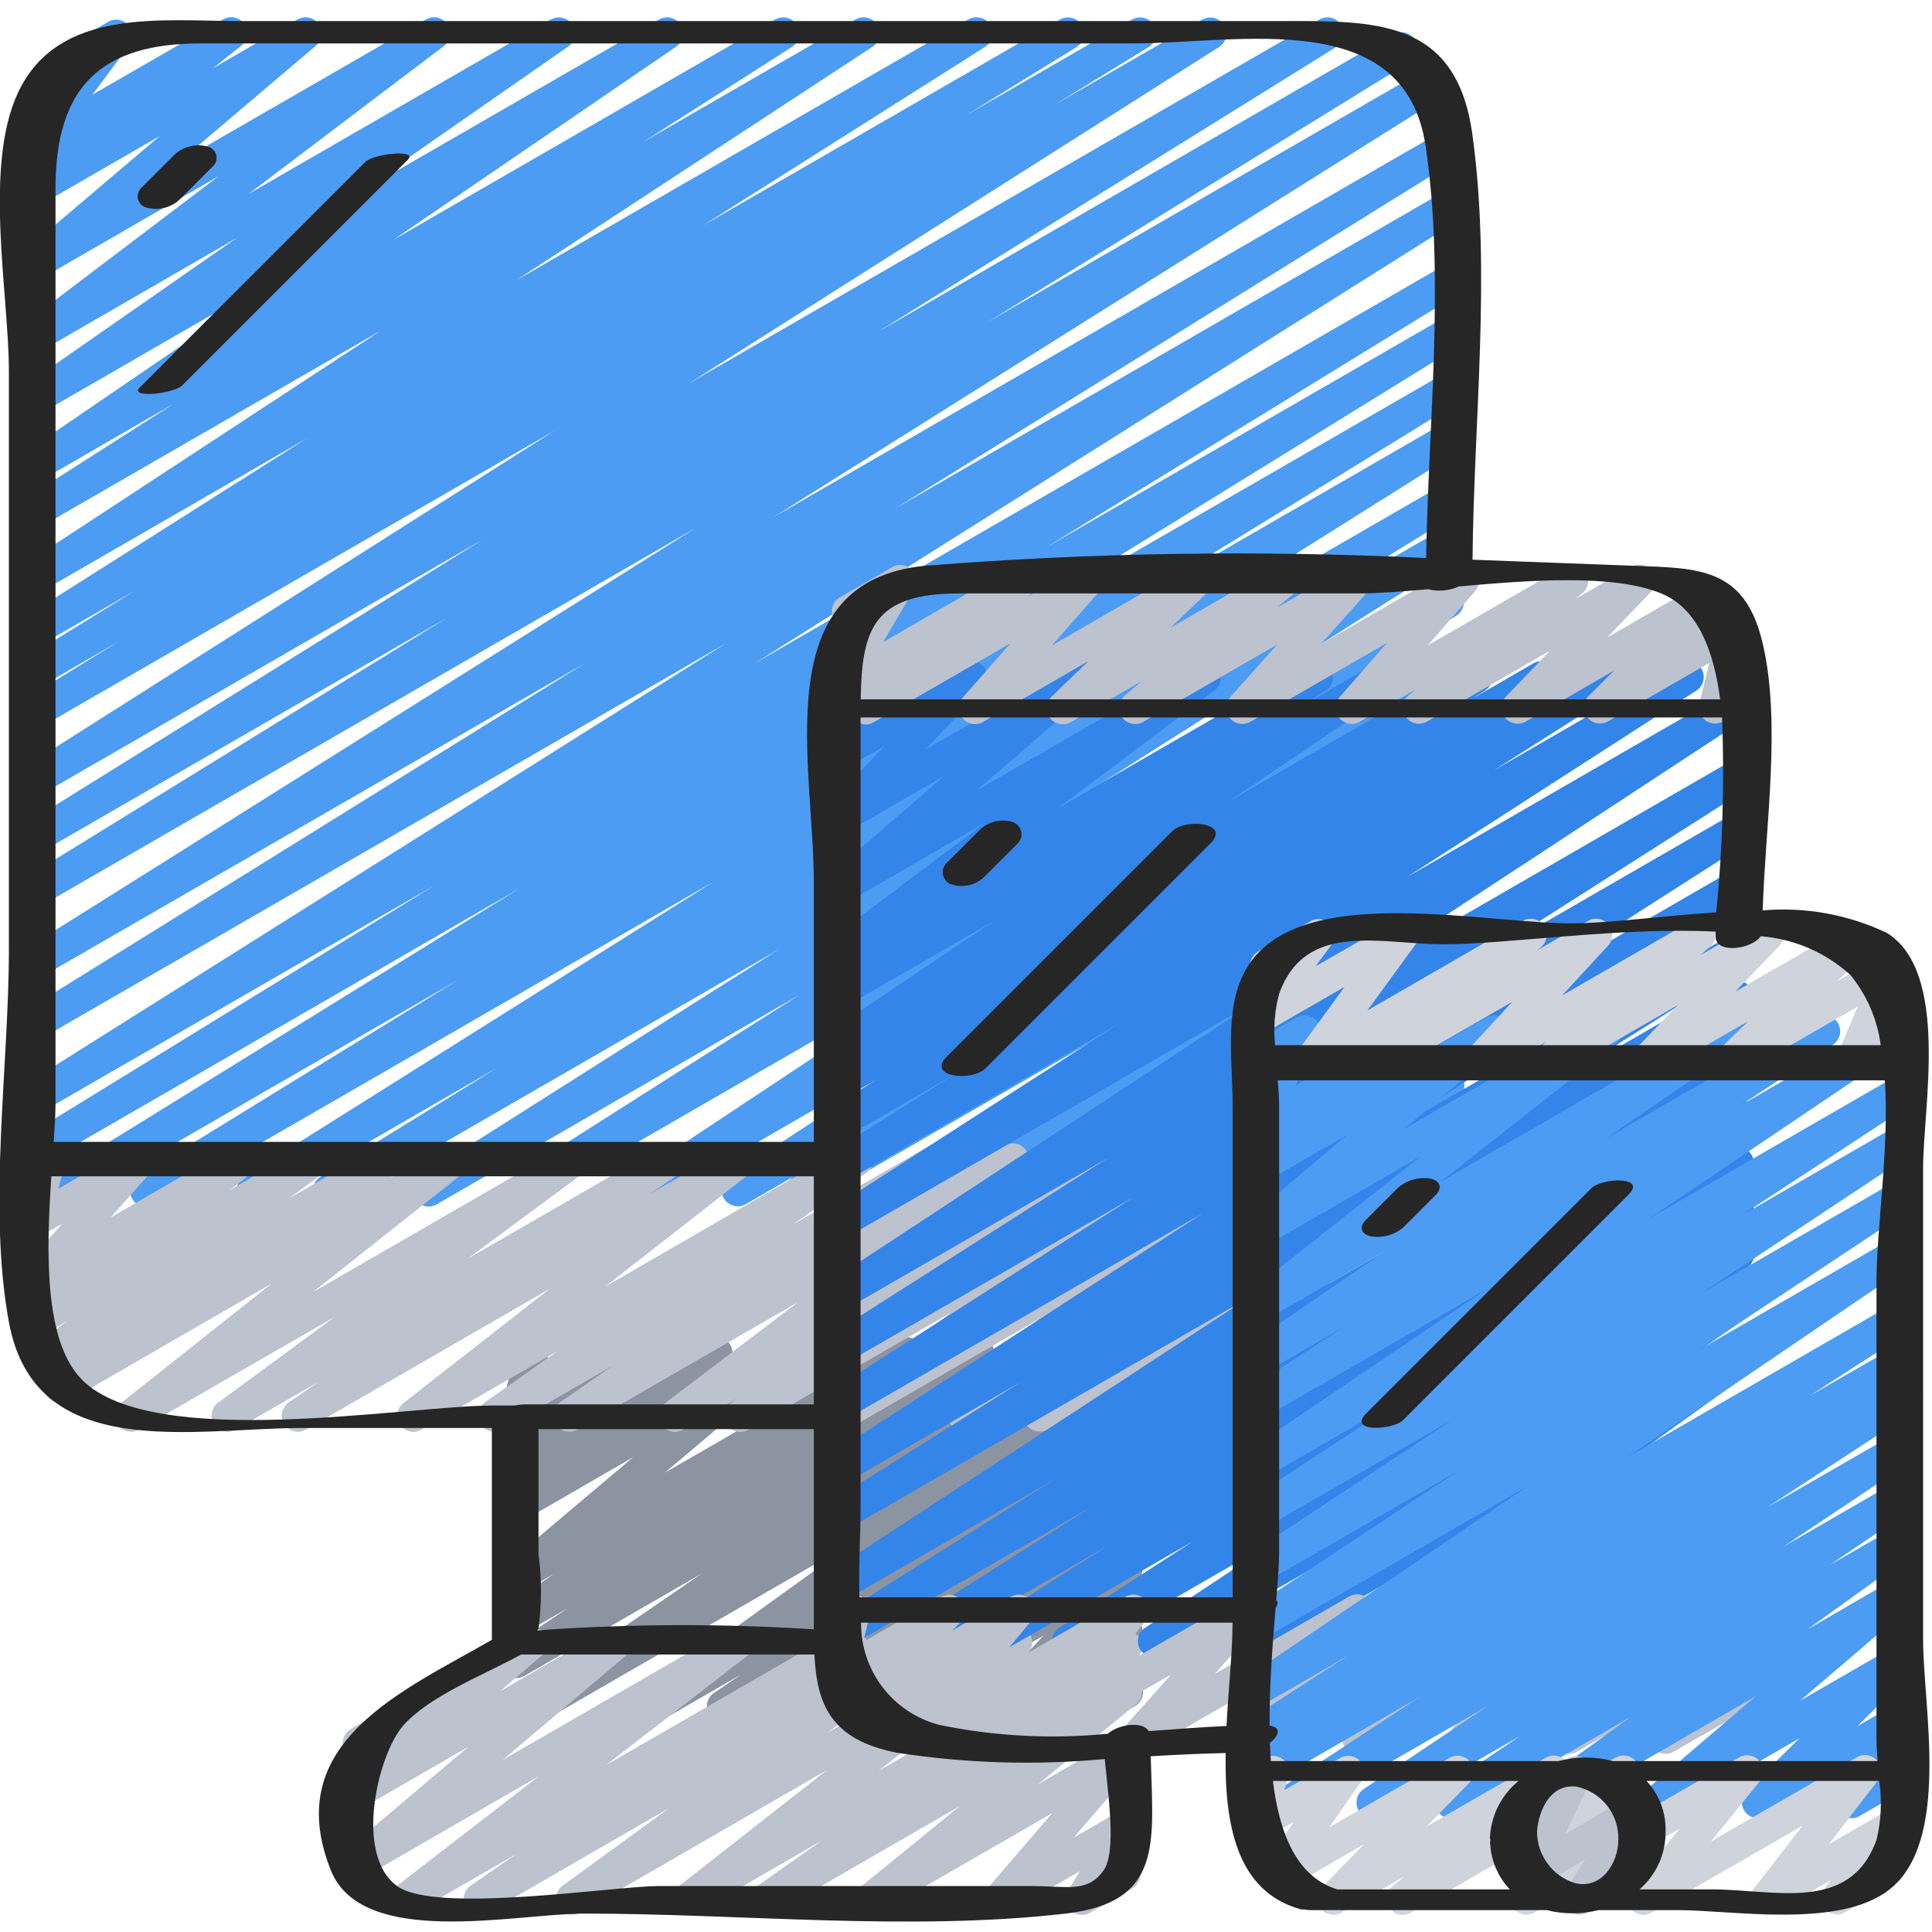 <svg height="512" viewBox="0 0 60 60" width="512" xmlns="http://www.w3.org/2000/svg"><g id="036---Platform-Selection" fill="none" transform="translate(-1)"><path id="Path" d="m17.653 53.5c-.219-0-.412-.143-.477-.352-.065-.209.014-.436.194-.56l5.417-3.716-5.507 3.178c-.233.131-.528.055-.669-.172-.141-.227-.079-.525.141-.676l1.869-1.252-1.341.774c-.232.133-.528.059-.671-.167s-.082-.525.138-.678l1.452-1-.919.53c-.224.126-.506.061-.654-.149s-.112-.497.082-.665l3.955-3.34-3.383 1.957c-.228.129-.517.06-.662-.158-.145-.218-.098-.511.109-.672l.357-.274c-.168.017-.334-.051-.441-.181-.155-.191-.149-.466.015-.649l1.123-1.256-.5.29c-.175.101-.394.086-.555-.037-.16-.123-.23-.331-.177-.527l.264-.979c-.167-.081-.275-.247-.282-.432-.007-.185.089-.359.25-.451l.5-.289c.175-.101.394-.087.555.036.161.123.231.331.178.527l-.184.68 2.16-1.247c.212-.12.48-.07.634.12.154.189.149.462-.012.645l-1.123 1.256 3.511-2.026c.228-.132.52-.064.666.155.146.219.097.514-.112.675l-.1.075 1.574-.909c.224-.128.508-.064.656.147.148.211.112.5-.083.667l-3.956 3.34 7.207-4.16c.232-.133.528-.059.671.167s.082.525-.138.678l-1.453 1 3.2-1.845c.233-.131.528-.055.669.172.141.227.079.525-.141.676l-1.863 1.248 3.638-2.1c.232-.133.528-.059.671.167s.082.525-.138.678l-5.418 3.717 7.176-4.143c.23-.129.521-.057.664.165.143.222.09.516-.122.673l-6.626 4.769 6.085-3.513c.233-.133.529-.058.671.169.142.227.08.526-.141.678l-.863.584.336-.2c.231-.136.528-.065.673.16.145.225.087.525-.132.68l-1.559 1.108 1.022-.589c.227-.132.517-.066.664.151.148.217.103.511-.102.673l-2.122 1.688 1.564-.9c.214-.121.484-.069.637.122.154.192.145.467-.02.649l-1.695 1.84 1.084-.625c.179-.103.403-.086.564.043s.226.344.163.541l-.381 1.2c.206.038.365.201.401.407.035.206-.061.412-.242.517l-.722.417c-.179.103-.402.085-.563-.044-.161-.129-.225-.344-.163-.54l.327-1.033-2.81 1.622c-.214.121-.484.069-.637-.122-.154-.192-.145-.467.02-.649l1.699-1.834-4.531 2.615c-.227.129-.514.063-.661-.153-.147-.216-.103-.508.1-.671l2.119-1.691-4.365 2.52c-.231.132-.525.06-.668-.164-.144-.224-.087-.521.128-.676l1.551-1.1-3.373 1.943c-.233.133-.529.058-.671-.169-.142-.227-.08-.526.141-.678l.864-.584-2.484 1.434c-.23.129-.521.057-.664-.165-.143-.222-.09-.516.122-.673l6.624-4.774-9.732 5.618c-.075.044-.16.067-.247.068z" fill="#8c94a2"/><path id="Path" d="m15.9 59.471c-.219-0-.412-.143-.477-.351-.065-.209.013-.435.193-.56l1.413-.978-3.151 1.818c-.228.13-.517.062-.663-.156-.146-.218-.099-.511.107-.672l4.412-3.411-5.454 3.152c-.224.13-.511.067-.66-.145-.149-.212-.111-.503.087-.67l3.843-3.253-3.271 1.888c-.224.13-.51.067-.659-.145s-.112-.502.085-.669l1.315-1.119-.628.363c-.239.136-.543.053-.68-.185-.137-.238-.057-.542.18-.681l5.368-3.1c.224-.127.507-.064.656.146s.113.499-.082.667l-1.316 1.121 3.359-1.938c.224-.128.508-.064.656.147.148.211.112.5-.083.667l-3.843 3.253 7.056-4.073c.228-.13.517-.062.663.156.146.218.099.511-.107.672l-4.412 3.411 7.353-4.245c.232-.131.526-.057.668.168.142.225.083.522-.134.676l-1.414.975 3.163-1.825c.23-.131.522-.06.666.162.144.222.091.518-.122.675l-3.308 2.41 5.632-3.251c.227-.128.514-.061.66.155.146.216.101.508-.102.671l-4.592 3.603 7.443-4.3c.231-.131.525-.058.668.166.143.224.085.521-.131.676l-1.985 1.4 1.449-.836c.225-.127.51-.061.657.152.147.213.107.502-.092.668l-3.059 2.491 2.494-1.439c.211-.12.478-.072.633.115.155.187.153.458-.004.643l-2.008 2.335 1.379-.8c.198-.113.447-.079.606.084.159.163.188.413.071.608l-.453.75c.22.014.405.171.455.385.05.215-.046.437-.237.547l-1.312.757c-.197.114-.447.08-.606-.083s-.189-.413-.072-.608l.364-.6-2.237 1.289c-.211.12-.478.072-.633-.115-.155-.187-.153-.458.004-.643l2.007-2.334-5.363 3.092c-.225.127-.51.061-.657-.152-.147-.213-.107-.502.092-.668l3.062-2.493-5.741 3.313c-.231.127-.52.053-.662-.169-.142-.222-.087-.516.125-.672l1.982-1.394-3.872 2.235c-.227.131-.517.064-.664-.153-.147-.217-.101-.511.105-.673l4.592-3.6-7.662 4.426c-.23.131-.522.06-.666-.162-.144-.222-.091-.518.122-.675l3.307-2.41-5.624 3.247c-.077.046-.165.07-.254.071z" fill="#bcc2ce"/><path id="Path" d="m5.538 37.479c-.224 0-.42-.149-.481-.364-.061-.215.029-.445.219-.562l9.915-6.1-11.969 6.91c-.236.133-.535.054-.675-.179-.139-.233-.067-.534.162-.679l14.4-8.9-14.829 8.566c-.235.124-.527.042-.663-.186-.136-.229-.069-.524.152-.672l12.722-7.813-12.211 7.046c-.236.132-.533.053-.673-.178-.139-.231-.07-.531.157-.678l21.783-13.711-21.267 12.278c-.235.126-.528.045-.665-.184-.137-.229-.07-.525.152-.673l17.411-10.81-16.898 9.755c-.236.136-.538.058-.678-.176-.14-.234-.068-.537.163-.681l20.835-13.088-20.32 11.731c-.237.141-.544.064-.685-.173s-.064-.544.173-.685l13.113-8.085-12.601 7.274c-.238.142-.545.064-.687-.174s-.064-.545.174-.687l14.206-8.833-13.693 7.909c-.235.129-.53.05-.669-.179-.139-.229-.072-.528.152-.676l16.463-10.45-15.947 9.206c-.235.124-.527.042-.663-.186-.136-.229-.069-.524.152-.672l2.922-1.8-2.411 1.396c-.236.128-.53.047-.668-.183-.137-.23-.069-.528.156-.675l3.422-2.113-2.91 1.679c-.235.129-.53.05-.669-.179-.139-.229-.072-.528.152-.676l8.759-5.549-8.242 4.758c-.234.133-.532.057-.673-.173-.141-.229-.075-.529.149-.678l11.073-7.26-10.549 6.089c-.236.143-.544.068-.687-.168s-.068-.544.168-.687l4.62-2.953-4.1 2.367c-.233.135-.531.062-.674-.166-.143-.228-.08-.528.142-.68l8.792-6.004-8.261 4.769c-.232.129-.524.055-.666-.169-.142-.224-.085-.52.131-.674l6.622-4.609-6.087 3.519c-.229.131-.52.062-.665-.158-.146-.22-.095-.515.114-.674l6.064-4.598-5.513 3.182c-.223.125-.505.061-.653-.148-.148-.209-.113-.496.08-.665l4.255-3.614-3.682 2.125c-.227.133-.518.067-.666-.151-.148-.217-.102-.512.105-.674l.871-.692-.31.179c-.205.119-.466.077-.624-.1-.158-.177-.169-.441-.027-.632l1.172-1.569c-.215.05-.438-.046-.551-.236-.138-.239-.056-.545.183-.683l1.929-1.116c.205-.119.466-.077.624.1.158.177.17.441.028.631l-1.139 1.53 4.053-2.337c.226-.131.515-.066.663.149.148.216.104.509-.1.673l-.873.693 2.628-1.515c.223-.125.505-.061.653.148.148.209.113.496-.08.665l-4.253 3.61 7.667-4.423c.228-.13.518-.061.664.158.145.219.097.513-.112.673l-6.062 4.59 9.394-5.421c.231-.125.519-.05.66.171.141.222.086.515-.125.671l-6.622 4.608 9.445-5.45c.232-.129.525-.054.666.171s.083.521-.134.674l-8.8 6.01 11.877-6.855c.234-.129.529-.051.668.178.139.228.074.526-.148.675l-4.613 2.947 6.585-3.8c.234-.131.529-.054.669.174.141.228.077.526-.144.676l-11.076 7.26 14.053-8.11c.235-.135.535-.057.676.175.141.232.071.534-.158.68l-8.758 5.545 11.092-6.4c.236-.128.53-.047.668.183.137.23.069.528-.156.675l-3.428 2.114 5.154-2.972c.236-.128.53-.047.668.183.137.23.069.528-.156.675l-2.911 1.785 4.584-2.643c.234-.124.524-.043.661.183.137.227.074.521-.144.671l-16.462 10.446 19.58-11.3c.236-.13.532-.05.67.181.138.231.069.529-.156.676l-14.215 8.836 15.976-9.224c.237-.141.544-.064.685.174s.064.544-.173.685l-13.096 8.072 13.622-7.863c.235-.127.529-.047.667.182.138.229.071.526-.152.674l-20.825 13.086 20.73-11.969c.236-.133.535-.054.675.179.139.233.067.534-.162.679l-17.4 10.806 16.888-9.753c.236-.132.533-.053.673.178.139.231.07.531-.157.678l-21.789 13.716 21.274-12.282c.235-.124.527-.042.663.186s.069.524-.152.672l-12.722 7.816 12.211-7.049c.236-.128.53-.047.668.183.137.23.069.528-.156.675l-14.42 8.906 13.909-8.029c.235-.124.527-.042.663.186.136.229.069.524-.152.672l-9.91 6.1 9.4-5.426c.235-.127.529-.047.667.182.138.229.071.526-.152.674l-14.6 9.176 14.085-8.135c.236-.128.53-.047.668.183.137.23.069.528-.156.675l-5.493 3.388 4.981-2.875c.234-.124.524-.043.661.183.137.227.074.521-.144.671l-11.162 7.075 10.645-6.145c.234-.127.527-.048.666.18.138.228.073.524-.148.674l-8.907 5.66 8.39-4.843c.233-.129.526-.052.667.174.14.226.078.523-.141.675l-11.651 7.725 11.121-6.419c.234-.133.532-.057.673.173.141.229.075.529-.149.678l-7.215 4.73 6.7-3.865c.234-.124.524-.043.661.183.137.227.074.521-.144.671l-.389.247c.234-.06.477.055.578.274s.032.479-.164.618l-8.012 5.762 7.467-4.311c.234-.133.53-.057.672.171s.078.528-.145.678l-.936.623.409-.235c.232-.129.524-.055.666.169.142.224.085.52-.131.674l-1.662 1.149 1.124-.649c.227-.127.515-.059.66.158.145.217.1.508-.105.67l-2.805 2.171 2.254-1.3c.222-.126.503-.065.653.142.149.207.119.493-.071.664l-1.976 1.755 1.395-.8c.205-.118.465-.076.622.1.158.177.17.439.03.63l-.981 1.332.333-.192c.239-.136.543-.053.68.185.137.238.057.542-.18.681l-2.4 1.386c-.205.117-.464.075-.621-.101-.157-.176-.17-.438-.031-.628l.984-1.337-3.586 2.063c-.219.111-.487.046-.631-.153s-.122-.473.052-.647l1.976-1.755-4.443 2.555c-.227.127-.515.059-.66-.158-.145-.217-.1-.508.105-.67l2.807-2.17-5.194 3c-.232.129-.524.055-.666-.169-.142-.224-.085-.52.131-.674l1.661-1.151-3.455 1.994c-.233.131-.528.055-.669-.172-.141-.227-.079-.525.141-.676l.933-.621-2.548 1.47c-.231.134-.526.063-.671-.161s-.088-.522.129-.678l8.01-5.763-11.437 6.6c-.233.127-.525.049-.665-.177-.139-.226-.078-.522.141-.673l-1.476.851c-.233.127-.525.049-.665-.177-.139-.226-.078-.522.141-.673l7.225-4.733-9.671 5.588c-.234.133-.53.057-.672-.171s-.078-.528.145-.678l11.647-7.724-14.856 8.574c-.234.127-.527.048-.666-.18-.138-.228-.073-.524.148-.674l8.9-5.658-11.278 6.513c-.234.127-.527.048-.666-.18-.138-.228-.073-.524.148-.674l11.157-7.071-13.727 7.926c-.236.133-.535.054-.675-.179-.139-.233-.067-.534.162-.679l5.507-3.4-7.37 4.258c-.235.125-.526.045-.664-.183s-.073-.523.148-.672l14.6-9.177-17.38 10.033c-.076.044-.162.068-.25.068z" fill="#4c9cf4"/><path id="Path" d="m23.989 44.471c-.22-0-.413-.144-.478-.354-.064-.21.016-.437.198-.56l.19-.129-1.69.975c-.228.13-.518.061-.664-.158-.145-.219-.097-.513.112-.673l4.143-3.143-6.883 3.971c-.231.125-.519.05-.66-.171-.141-.222-.086-.515.125-.671l1.647-1.146-3.444 1.988c-.23.126-.519.052-.66-.169-.142-.221-.088-.514.122-.671l2.268-1.6-4.228 2.44c-.227.132-.518.065-.665-.153-.147-.218-.1-.512.107-.674l4.544-3.549-7.579 4.376c-.232.128-.523.053-.664-.171s-.084-.519.131-.673l.963-.661-2.608 1.505c-.229.129-.519.057-.663-.163-.144-.22-.093-.514.117-.672l3.622-2.665-6.08 3.5c-.226.127-.512.059-.658-.155-.146-.215-.103-.505.098-.669l4.69-3.717-6.311 3.647c-.232.135-.53.063-.674-.164-.144-.227-.083-.527.139-.68l.249-.173-.289.167c-.23.133-.524.063-.669-.16-.145-.222-.091-.519.123-.676l1.085-.8-.8.464c-.228.133-.519.066-.667-.153-.147-.219-.099-.514.11-.675l.7-.539-.15.086c-.212.121-.481.072-.636-.118-.155-.189-.15-.463.012-.646l1.272-1.439-.656.378c-.175.1-.392.086-.552-.036s-.231-.328-.181-.523l.272-1.045c-.093-.042-.17-.112-.221-.2-.138-.239-.056-.544.182-.682l.5-.289c.174-.101.392-.087.552.035.16.122.232.328.182.523l-.2.756 2.286-1.317c.212-.12.48-.07.634.118s.15.461-.01.645l-1.284 1.443 3.834-2.213c.228-.133.519-.066.667.153.147.219.099.514-.11.675l-.7.54 2.373-1.369c.23-.133.524-.063.669.16s.091.519-.123.676l-1.079.791 2.829-1.629c.232-.135.53-.063.674.164.144.227.083.527-.139.68l-.256.176 1.771-1.021c.226-.127.512-.059.658.155.146.215.103.505-.098.669l-4.693 3.716 7.869-4.543c.23-.131.522-.061.667.16.145.221.092.517-.12.675l-3.623 2.679 6.084-3.512c.232-.133.528-.059.671.167s.082.525-.138.678l-.957.656 2.6-1.5c.227-.132.518-.065.665.153.147.218.1.512-.107.674l-4.544 3.549 7.586-4.385c.231-.13.523-.057.666.166.143.223.087.519-.128.675l-2.27 1.6 4.234-2.444c.232-.129.524-.055.666.169.142.224.085.52-.131.674l-1.642 1.142 3.441-1.987c.228-.13.518-.061.664.158.145.219.097.513-.112.673l-4.146 3.145 6.89-3.978c.233-.133.529-.058.671.169.142.227.08.526-.141.678l-.192.13 1.694-.978c.229-.13.52-.06.665.16s.094.515-.117.674l-3.769 2.8 6.3-3.636c.227-.134.518-.069.667.148s.104.512-.103.675l-4.834 3.881 8.153-4.707c.232-.129.524-.055.666.169.142.224.085.52-.131.674l-1.651 1.148 2.34-1.351c.231-.131.525-.058.668.166.143.224.085.521-.131.676l-1.265.889.728-.419c.226-.127.512-.059.658.155.146.215.103.505-.098.669l-2.271 1.8 1.712-.988c.212-.122.481-.072.635.117.155.189.15.462-.01.646l-1.846 2.094 1.048-.605c.237-.124.531-.039.665.193.134.232.061.528-.165.672l-3.685 2.128c-.212.12-.479.071-.634-.118-.154-.188-.151-.46.009-.644l1.843-2.093-4.947 2.855c-.227.129-.514.063-.661-.153-.147-.216-.103-.508.1-.671l2.271-1.8-4.544 2.624c-.231.127-.52.053-.662-.169-.142-.222-.087-.516.125-.672l1.263-.889-3 1.73c-.231.125-.519.05-.66-.171-.141-.222-.086-.515.125-.671l1.651-1.147-3.451 1.989c-.226.128-.512.061-.659-.153-.147-.214-.105-.505.096-.669l4.834-3.878-8.15 4.7c-.229.13-.52.06-.665-.16s-.094-.515.117-.674l3.765-2.8-6.29 3.634c-.076.045-.162.07-.25.071z" fill="#bcc2ce"/><path id="Path" d="m29.245 51.479c-.222-0-.418-.147-.48-.36-.062-.213.024-.442.212-.562l5.9-3.749-7.11 4.1c-.235.135-.535.057-.676-.175-.141-.232-.071-.534.158-.68l6.5-4.111-6.47 3.735c-.234.129-.527.051-.667-.176-.14-.227-.076-.524.144-.675l13.044-8.538-12.521 7.229c-.236.132-.533.053-.673-.178-.139-.231-.07-.531.157-.678l5.962-3.756-5.447 3.145c-.235.134-.533.057-.674-.174-.141-.231-.073-.531.153-.679l11.6-7.519-11.083 6.4c-.234.125-.525.046-.663-.181-.138-.227-.075-.522.144-.672l9.459-6.052-8.941 5.161c-.234.127-.527.048-.666-.18-.138-.228-.073-.524.148-.674l8.686-5.537-8.168 4.716c-.233.127-.525.049-.665-.177-.139-.226-.078-.522.141-.673l13.351-8.769-12.824 7.4c-.234.129-.529.051-.668-.178-.139-.228-.074-.526.148-.675l9-5.8-8.484 4.9c-.234.124-.524.043-.661-.183-.137-.227-.074-.521.144-.671l3.9-2.475-3.38 1.951c-.234.124-.524.043-.661-.183-.137-.227-.074-.521.144-.671l1.445-.917-.929.536c-.234.127-.527.048-.666-.18-.138-.228-.073-.524.148-.674l.461-.293c-.227.093-.487.009-.616-.2-.142-.228-.078-.527.144-.678l5.123-3.449-4.594 2.65c-.235.141-.539.066-.682-.166-.144-.233-.073-.538.157-.685l.63-.414-.106.061c-.229.128-.517.058-.662-.16-.145-.219-.096-.512.112-.672l4.853-3.655-4.3 2.484c-.223.128-.507.066-.657-.144s-.115-.499.08-.667l3.63-3.138-3.054 1.762c-.215.123-.487.07-.641-.124-.153-.194-.142-.471.028-.652l1.8-1.907-1.191.686c-.199.116-.452.081-.612-.085-.16-.166-.186-.42-.062-.615l.6-.968c-.195-.053-.339-.218-.365-.418-.026-.2.071-.397.246-.498l1.184-.682c.199-.116.452-.081.612.085.16.166.186.42.062.615l-.436.707 2.424-1.4c.215-.123.487-.07.641.124.153.194.142.471-.028.652l-1.8 1.906 4.65-2.682c.223-.126.505-.063.653.145.148.208.116.495-.076.665l-3.63 3.139 6.843-3.95c.229-.132.521-.064.667.156.146.221.095.517-.116.676l-4.856 3.656 7.776-4.489c.234-.136.534-.061.676.169s.076.532-.15.681l-.627.412 2.189-1.263c.232-.127.523-.051.664.173.141.224.082.52-.134.673l-5.125 3.457 7.46-4.306c.234-.127.527-.048.666.18.138.228.073.524-.148.674l-.382.243 1.9-1.1c.234-.124.524-.043.661.183.137.227.074.521-.144.671l-1.435.91 3.061-1.765c.234-.127.527-.048.666.18.138.228.073.524-.148.674l-3.9 2.477 5.772-3.332c.234-.129.529-.051.668.178.139.228.074.526-.148.675l-9 5.8 9.956-5.748c.234-.133.532-.057.673.173.141.229.075.529-.149.678l-13.352 8.762 12.9-7.448c.235-.135.535-.057.676.175.141.232.071.534-.158.68l-8.676 5.528 8.158-4.709c.235-.131.532-.053.671.177.14.23.072.529-.152.677l-9.459 6.051 8.941-5.161c.235-.134.533-.057.674.174.141.231.073.531-.153.679l-11.606 7.523 11.089-6.4c.235-.125.526-.045.664.183.137.228.073.523-.148.672l-5.968 3.76 5.452-3.147c.233-.124.522-.045.661.179s.078.518-.138.671l-13.046 8.538 12.52-7.227c.235-.129.53-.05.669.179.139.229.072.528-.152.676l-6.507 4.115 5.99-3.458c.235-.135.535-.057.676.175.141.232.071.534-.158.68l-5.9 3.75 5.384-3.108c.235-.135.535-.057.676.175.141.232.071.534-.158.68l-4.031 2.569 3.513-2.028c.234-.127.526-.048.665.179.139.227.076.523-.144.673l-4.143 2.681 3.625-2.093c.234-.136.534-.061.676.169s.076.532-.15.681l-4.545 3.009 4.019-2.32c.232-.129.524-.055.666.169.142.224.085.52-.131.674l-5.322 3.7 4.788-2.763c.23-.133.524-.062.669.161.145.224.089.522-.127.678l-3.957 2.843 3.415-1.97c.226-.127.511-.061.658.152.147.213.106.504-.094.669l-3.677 2.975 3.114-1.8c.217-.122.492-.066.643.133.151.198.133.478-.043.655l-2.274 2.258 1.676-.967c.197-.114.445-.08.605.081.157.161.187.406.075.6l-.745 1.263.059-.033c.237-.124.531-.039.665.193.134.232.061.528-.165.672l-1.706.985c-.197.113-.445.08-.604-.081-.16-.161-.191-.409-.077-.605l.745-1.264-3.381 1.956c-.217.122-.492.066-.643-.133-.151-.198-.133-.478.043-.655l2.277-2.256-5.277 3.049c-.226.129-.513.064-.661-.15-.148-.214-.106-.506.096-.671l3.677-2.976-6.579 3.8c-.231.134-.526.063-.671-.161s-.088-.522.129-.678l3.956-2.843-6.381 3.683c-.232.129-.524.055-.666-.169-.142-.224-.085-.52.131-.674l5.319-3.7-7.87 4.542c-.233.129-.526.052-.667-.174-.14-.226-.078-.523.141-.675l4.546-3.011-6.69 3.861c-.234.127-.526.048-.665-.179-.139-.227-.076-.523.144-.673l4.148-2.683-6.123 3.536c-.234.127-.527.048-.666-.18-.138-.228-.073-.524.148-.674l4.032-2.57-5.928 3.425c-.077.045-.165.069-.255.068z" fill="#3485ea"/><path id="Path" d="m27.9 22.5c-.212.001-.401-.132-.472-.331-.071-.199-.01-.422.154-.556l.125-.1-.423.243c-.196.112-.444.079-.603-.082-.159-.161-.191-.408-.077-.604l.967-1.646c-.24.13-.54.044-.674-.194s-.053-.539.183-.677l1.632-.942c.197-.113.445-.08.604.081.16.161.191.409.077.605l-.967 1.645 4.053-2.342c.225-.13.513-.066.661.148.148.214.108.506-.093.671l-.123.1 1.6-.921c.212-.12.479-.071.634.118.154.188.151.46-.009.644l-1.479 1.682 4.23-2.442c.219-.134.505-.08.66.125.155.205.129.495-.06.669l-1.145 1.1 3.272-1.894c.223-.127.506-.064.655.146.148.21.114.497-.08.666l-.522.447 2.182-1.259c.212-.121.481-.071.636.118.154.19.149.463-.013.647l-1.459 1.635 4.156-2.4c.212-.122.48-.073.635.116.155.188.152.461-.008.645l-1.474 1.686 4.24-2.447c.225-.129.511-.065.659.147.148.213.11.503-.089.67l-.224.186 1.738-1c.215-.124.489-.072.643.124.154.195.14.474-.031.654l-1.359 1.419 3.017-1.741c.217-.119.488-.062.638.135s.134.473-.038.651l-.8.794.866-.5c.173-.099.389-.086.549.034s.233.323.186.517l-.33 1.36c.224.006.416.159.472.376s-.04.444-.233.556l-.728.421c-.173.1-.389.087-.549-.033-.16-.12-.234-.323-.187-.517l.309-1.268-3.156 1.822c-.217.119-.488.062-.638-.135s-.134-.473.038-.651l.795-.794-2.741 1.583c-.215.123-.488.07-.641-.125-.153-.195-.14-.473.03-.653l1.359-1.421-3.816 2.2c-.225.127-.509.062-.656-.149-.147-.212-.11-.501.087-.668l.225-.187-1.743 1.006c-.212.123-.481.074-.637-.115-.156-.189-.151-.463.01-.647l1.473-1.684-4.246 2.45c-.213.123-.483.073-.638-.118-.155-.191-.149-.465.015-.648l1.458-1.632-4.16 2.4c-.224.129-.509.067-.658-.144-.149-.211-.113-.501.083-.669l.522-.447-2.186 1.262c-.219.134-.505.08-.66-.125-.155-.205-.129-.495.06-.669l1.145-1.1-3.281 1.895c-.212.122-.481.072-.635-.117-.155-.189-.15-.462.01-.646l1.479-1.682-4.24 2.449c-.073.045-.156.07-.241.074z" fill="#bcc2ce"/><path id="Path" d="m43.174 54.471c-.201 0-.384-.12-.462-.306s-.037-.4.104-.544l1.329-1.356-3.707 2.135c-.205.117-.464.074-.621-.102-.157-.176-.169-.439-.029-.629l1.5-2.011-4.749 2.742c-.212.121-.481.071-.636-.118-.154-.19-.149-.463.013-.647l1.458-1.635-4.162 2.4c-.209.121-.475.075-.632-.109s-.159-.454-.005-.641l1.5-1.829-4.469 2.579c-.21.121-.476.074-.632-.111-.156-.185-.157-.456-.002-.642l1.492-1.793-2.844 1.646c-.218.126-.496.07-.648-.131-.152-.2-.132-.483.048-.659l.268-.262h-.005c-.174.1-.39.087-.55-.034-.16-.12-.233-.325-.185-.519l.28-1.12c-.098-.042-.179-.115-.231-.208-.138-.239-.056-.544.182-.682l.5-.289c.174-.101.391-.088.551.033.16.121.233.325.185.52l-.211.844 2.426-1.4c.218-.126.496-.07.648.131.152.2.132.483-.048.659l-.269.262 1.828-1.054c.21-.121.476-.074.632.111.156.185.157.456.002.642l-1.492 1.792 4.416-2.549c.209-.121.475-.075.632.109s.159.454.005.641l-1.5 1.829 4.475-2.583c.213-.123.483-.073.638.118.155.191.149.465-.015.648l-1.458 1.636 4.176-2.405c.205-.118.465-.075.623.102.157.177.169.44.027.63l-1.5 2.01 4.75-2.746c.216-.123.49-.069.643.128.153.197.137.475-.036.654l-1.327 1.357 3.711-2.143c.212-.123.483-.073.638.117.155.19.149.465-.014.648l-1.471 1.652 4.194-2.42c.214-.123.485-.071.639.122.154.193.144.469-.022.65l-1.433 1.553 2.405-1.388c.205-.117.464-.075.621.101s.17.438.03.629l-.813 1.1.174-.1c.239-.136.543-.053.68.185.137.238.057.542-.18.681l-2.262 1.3c-.205.118-.465.076-.622-.1-.158-.177-.17-.439-.03-.63l.812-1.094-3.161 1.822c-.214.123-.485.071-.639-.121-.154-.192-.145-.468.021-.65l1.433-1.553-4.026 2.324c-.212.121-.481.072-.636-.118-.155-.189-.15-.463.012-.646l1.469-1.653-4.186 2.417c-.075.046-.162.07-.25.071z" fill="#bcc2ce"/><path id="Path" d="m43.626 56.478c-.22-0-.414-.144-.478-.355s.017-.438.2-.56l3.864-2.588-5.945 3.431c-.234.131-.529.054-.669-.174-.141-.228-.077-.526.144-.676l4.346-2.856-4.778 2.762c-.236.143-.544.068-.687-.168s-.068-.544.168-.687l.81-.515-.322.184c-.234.127-.526.048-.665-.179-.139-.227-.076-.523.144-.673l3.062-1.978-2.541 1.467c-.233.131-.527.056-.669-.17s-.081-.523.138-.676l8.711-5.923-8.181 4.722c-.233.129-.526.052-.667-.174-.14-.226-.078-.523.141-.675l6.539-4.338-6.014 3.471c-.233.129-.526.052-.667-.174-.14-.226-.078-.523.141-.675l6.393-4.235-5.868 3.387c-.233.127-.525.049-.665-.177-.139-.226-.078-.522.141-.673l5.189-3.4-4.665 2.694c-.233.129-.525.053-.666-.173s-.081-.522.137-.674l7.453-5.032-6.929 4c-.234.133-.532.057-.673-.173-.141-.229-.075-.529.149-.678l2.936-1.926-2.413 1.393c-.232.133-.528.059-.671-.167s-.082-.525.138-.678l4.275-2.935-3.742 2.16c-.227.131-.517.064-.664-.153-.147-.217-.101-.511.105-.673l5.425-4.283-4.867 2.809c-.223.12-.501.054-.646-.154-.145-.208-.112-.491.077-.66l3.138-2.657-2.566 1.481c-.225.13-.512.066-.66-.148s-.109-.505.091-.67l.623-.518-.055.031c-.191.11-.432.082-.593-.069-.16-.153-.201-.392-.1-.589l.78-1.548c-.189.017-.37-.081-.459-.249-.138-.239-.056-.545.183-.683l1.184-.683c.192-.114.435-.087.597.066.162.153.204.394.103.592l-.736 1.46 3.67-2.116c.225-.127.509-.062.656.149.147.212.11.501-.087.668l-.623.519 2.311-1.336c.224-.128.508-.064.656.147.148.211.112.5-.083.667l-3.13 2.65 6.014-3.471c.227-.13.515-.063.662.153.147.216.102.509-.102.672l-5.429 4.282 8.852-5.11c.232-.133.528-.059.671.167s.082.525-.138.678l-4.272 2.932 6.547-3.779c.234-.131.529-.054.669.174.141.228.077.526-.144.676l-2.939 1.928 4.134-2.387c.233-.129.525-.053.666.173s.081.522-.137.674l-7.461 5.032 7.528-4.345c.233-.127.525-.049.665.177.139.226.078.522-.141.673l-5.189 3.4 4.665-2.694c.234-.136.534-.061.676.169s.076.532-.15.681l-6.393 4.234 5.868-3.386c.233-.129.526-.052.667.174.14.226.078.523-.141.675l-6.539 4.338 6.014-3.472c.233-.131.527-.056.669.17s.081.523-.138.676l-8.711 5.924 8.181-4.723c.235-.134.533-.057.674.174.141.231.073.531-.153.679l-3.062 1.977 2.541-1.459c.235-.135.535-.057.676.175.141.232.071.534-.158.68l-.8.513.287-.165c.233-.127.525-.049.665.177.139.226.078.522-.141.673l-4.353 2.847 3.825-2.2c.232-.126.522-.049.662.175.14.224.081.518-.134.672l-3.863 2.584 3.336-1.926c.233-.133.529-.058.671.169.142.227.08.526-.141.678l-2.426 1.648 1.9-1.094c.23-.129.521-.057.664.165.143.222.09.516-.122.673l-3.134 2.256 2.589-1.5c.223-.127.506-.064.655.146.148.21.114.497-.08.666l-3.4 2.907 2.829-1.633c.218-.124.494-.068.645.132.152.199.132.48-.045.657l-1.644 1.628 1.044-.6c.196-.112.443-.079.602.081.159.16.192.407.079.603l-.652 1.119c.143.027.266.115.338.241.137.239.056.544-.183.682l-1.165.671c-.196.113-.444.08-.603-.08-.16-.16-.192-.408-.079-.604l.53-.907-2.76 1.591c-.217.122-.492.066-.643-.133-.151-.198-.133-.478.043-.655l1.643-1.627-4.188 2.417c-.223.127-.506.064-.655-.146-.148-.21-.114-.497.08-.666l3.405-2.909-6.449 3.722c-.23.129-.521.057-.664-.165-.143-.222-.09-.516.122-.673l3.127-2.255-5.359 3.099c-.232.127-.523.051-.664-.173-.141-.224-.082-.52.134-.673l2.43-1.646-4.324 2.493c-.076.044-.162.068-.25.068z" fill="#4c9cf4"/><path id="Path" d="m41.659 33.5c-.189 0-.363-.107-.447-.276s-.066-.372.047-.524l1.5-2.054-2.479 1.43c-.205.117-.464.075-.621-.101s-.17-.438-.03-.629l.642-.868c-.215-.023-.391-.181-.437-.392-.045-.211.05-.428.237-.537l1.632-.942c.205-.118.465-.076.623.101.157.177.169.44.028.63l-.5.671 2.457-1.409c.204-.116.462-.075.62.1s.171.436.033.627l-1.5 2.054 4.82-2.782c.225-.13.513-.066.661.148.148.214.108.506-.093.671l-.124.1 1.595-.921c.214-.121.484-.069.637.122.154.192.145.467-.02.649l-1.424 1.544 4.009-2.312c.224-.129.51-.065.658.147.148.212.11.502-.087.669l-.3.252 1.85-1.068c.215-.121.487-.068.639.127.152.194.14.471-.029.651l-1.356 1.412 3.5-2.019c.219-.134.505-.08.66.125.155.205.129.495-.06.669l-.951.912 1.429-.825c.186-.107.42-.084.581.058.161.142.213.371.13.569l-.64 1.515.2-.113c.155-.099.352-.104.512-.015.16.09.259.26.256.443s-.105.351-.268.436l-1.487.859c-.186.107-.42.084-.581-.058-.161-.142-.213-.371-.13-.569l.641-1.515-3.733 2.147c-.219.134-.505.08-.66-.125-.155-.205-.129-.495.06-.669l.95-.911-2.959 1.709c-.215.123-.488.07-.641-.125-.153-.195-.14-.473.03-.653l1.361-1.416-3.81 2.2c-.224.126-.508.062-.655-.149s-.11-.5.085-.667l.3-.253-1.857 1.072c-.214.123-.485.071-.639-.122-.154-.193-.144-.469.022-.65l1.424-1.543-4.018 2.32c-.226.131-.514.067-.663-.148-.148-.215-.107-.507.096-.672l.126-.1-1.6.925c-.076.045-.163.068-.252.067z" fill="#cfd3dc"/><path id="Path" d="m44.563 59.471c-.21 0-.398-.131-.47-.329-.072-.198-.013-.419.148-.554l.377-.317-1.963 1.129c-.216.123-.49.069-.643-.128-.153-.197-.137-.475.036-.654l1.316-1.347-2.514 1.456c-.203.118-.46.08-.62-.093-.159-.173-.177-.433-.042-.625l.995-1.433-.9.522c-.178.103-.4.086-.561-.042-.161-.128-.227-.341-.167-.537l.234-.764c-.157-.088-.254-.253-.256-.433-.001-.18.094-.346.25-.436l.5-.289c.178-.103.401-.087.562.041s.227.341.167.538l-.129.421 1.737-1c.203-.117.46-.078.618.094.159.172.176.431.043.624l-1 1.433 3.736-2.156c.216-.123.49-.069.643.128.153.197.137.475-.036.654l-1.318 1.348 3.7-2.134c.224-.128.509-.064.657.147.148.211.111.501-.085.668l-.374.315 1.965-1.134c.206-.118.467-.075.624.104.157.179.166.443.023.632l-1.505 1.971 4.7-2.713c.209-.119.472-.073.628.11.156.183.159.451.009.638l-1.511 1.861 4.527-2.614c.206-.12.468-.078.626.1.157.179.166.445.021.634l-1.516 1.967 1.927-1.111c.209-.119.472-.073.628.11.156.183.159.451.009.638l-.519.64c.181.067.308.232.325.424.017.192-.078.378-.244.476l-1.619.935c-.209.12-.474.074-.63-.109-.156-.183-.16-.452-.008-.639l.208-.256-1.765 1.018c-.206.118-.467.074-.624-.104s-.166-.443-.022-.633l1.516-1.963-4.688 2.7c-.209.12-.474.074-.63-.109-.156-.183-.16-.452-.008-.639l1.511-1.86-4.517 2.608c-.205.113-.462.068-.617-.108-.155-.176-.167-.436-.028-.625l1.5-1.967-4.687 2.7c-.075.046-.162.07-.25.071z" fill="#cfd3dc"/><path id="Path" d="m50.048 59.46c-.183-0-.351-.1-.439-.261-.088-.161-.08-.356.019-.51l.606-.941-1.5.866c-.189.107-.425.08-.585-.068-.16-.147-.206-.38-.115-.577l.8-1.7-.257.147c-.237.124-.531.039-.665-.193-.134-.232-.061-.528.165-.672l1.637-.945c.189-.107.426-.08.586.067.16.148.206.381.114.579l-.8 1.7 1.912-1.1c.199-.112.449-.075.607.09.158.165.184.416.063.61l-.633.983c.213-.046.432.05.542.238.138.239.057.545-.182.683l-1.624.938c-.076.044-.163.066-.251.066z" fill="#bcc2ce"/><g fill="#262626"><path id="Shape" d="m60.724 36.26c0-1.859.831-6.071-1.124-7.287-1.201-.572-2.533-.813-3.858-.7.081-2.667.591-5.875-.016-8.357-.559-2.287-1.969-2.272-3.968-2.344-1.649-.06-3.331-.128-5.027-.19.036-4.31.587-8.984-.007-13.218-.5-3.609-3.052-3.51-5.968-3.51h-32.356c-2.386-.001-5.577-.425-6.829 2.199-1.094 2.291-.295 6.281-.295 8.676v17.958c0 3.646-.661 7.969 0 11.569.809 4.41 5.706 3.291 9.129 3.291h5.871v6.578c-2.694 1.565-6.6 3.164-5 7.161.972 2.438 5.747 1.342 7.867 1.342 4.876 0 10.109.558 14.955 0 3.055-.352 2.705-2.242 2.639-4.886.794-.047 1.572-.083 2.327-.1-.034 2.189.322 4.309 2.348 4.857.029.003.058.003.087 0 .066.014.133.021.2.021h7.331c.529.133 1.082.133 1.611 0h2.449c1.729 0 5.024.585 6.58-.633 1.924-1.5 1.054-5.688 1.054-7.755zm-11.324 18.432h-8.933c-.013-.186-.022-.375-.029-.564.273-.22.377-.48-.01-.537-.009-1.286.1-2.6.188-3.664.069-.091.083-.172.019-.232.05-.594.089-1.108.089-1.469v-13.9c0-.225-.019-.491-.042-.775h18.854c.139 2.132-.26 4.6-.26 6.228v14.241c0 .2.016.427.036.672h-8.221c-.554-.148-1.137-.148-1.691 0zm9.05-24.433c.519.629.851 1.391.958 2.2h-18.808c-.057-.537-.015-1.079.126-1.6.819-2.278 3.163-1.532 5.119-1.532 1.913 0 5.488-.545 8.435-.394v.155c0 .557 1.141.385 1.4-.012 1.027.08 1.998.496 2.765 1.183zm-8.639-1.583c-2.4 0-6.817-.928-9.076.4-1.939 1.137-1.454 3.359-1.454 5.3v15.23h-11.591c-.032-.941.036-1.924.036-2.811v-24.513h26.754c.078 2.019.018 4.04-.18 6.051-1.707.115-3.384.343-4.494.343zm-32.122 21.964c.014-.023.026-.048.035-.074.102-.763.102-1.537 0-2.3v-3.884h8.55v5.318.9c-2.769-.177-5.546-.173-8.314.012-.06.013-.166.023-.271.028zm34.9-32.211c1.118.456 1.627 1.737 1.832 3.289h-26.692c.036-2.212.415-3.289 3.068-3.289h12.408c.594 0 1.337-.058 2.152-.13.315.08.647.05.942-.085 2.251-.202 4.801-.391 6.29.215zm-49.865.427v-13c0-3.215 1.46-4.508 4.52-4.508h28.947c3.305 0 8.436-1.174 9.085 3.2.6 4.065.083 8.606.013 12.782-5.18-.25-10.37-.171-15.54.238-4.969.477-3.475 6.12-3.475 9.855v8.04h-23.605c.031-.46.055-.874.055-1.2zm.831 24c-1.21-1.2-1.113-4.063-.96-6.325h23.679v7.084h-8.984c-.105.001-.209.013-.311.035h-.679c-2.708.003-10.514 1.421-12.745-.791zm31.719 15.23c-.505.709-1.112.486-2.285.486h-11.51c-1.423 0-6.945.879-8.149 0-1.346-.983-.587-4.086.183-4.972.81-.931 2.521-1.584 3.672-2.218h9.106c.081 1.546.5 2.638 2.542 3.047 2.142.333 4.317.401 6.476.2.1 1.071.373 2.883-.035 3.457zm1.4-4.325c-.188-.323-.958-.208-1.267.082-1.745.172-3.507.08-5.225-.272-1.448-.371-2.455-1.682-2.44-3.177h11.534v.059c0 .865-.125 1.99-.186 3.149-.772.036-1.59.098-2.414.159zm5.857 4.915c-1.252-.377-1.8-1.729-2-3.368h7.629c-.533.435-.857 1.076-.889 1.764 0 .028.013.045.016.071s-.012.033-.011.051c.014.552.232 1.08.61 1.482zm7.39-.191c-.709-.216-1.191-.872-1.187-1.613.053-.668.42-1.476 1.217-1.388.779.158 1.331.854 1.308 1.649-.003.73-.519 1.543-1.336 1.352zm9.353-1.341c-.819 2.278-3.163 1.532-5.119 1.532h-2.24c.526-.452.823-1.115.81-1.809.016-.577-.196-1.138-.591-1.559h7.227c.089.612.06 1.235-.085 1.836z"/><path id="Path" d="m43.556 38.392c.366.067.742-.034 1.025-.275l1-1c.216-.216.16-.43-.137-.509-.366-.067-.742.034-1.025.275l-1 1c-.219.217-.16.43.137.509z"/><path id="Path" d="m50.424 36.9-7 7c-.584.584.832.523 1.152.2l7-7c.584-.582-.832-.521-1.152-.2z"/><path id="Path" d="m30.579 27.476c.365.104.758-.002 1.021-.276l1-1c.106-.101.148-.252.11-.393-.038-.141-.15-.251-.292-.285-.365-.103-.756.004-1.018.278l-1 1c-.105.101-.147.25-.109.391.037.14.148.25.288.285z"/><path id="Path" d="m37.4 25.817c-2.333 2.333-4.667 4.667-7 7-.628.628.777.785 1.2.366l7-7c.626-.628-.779-.783-1.2-.366z"/><path id="Path" d="m5.572 6.452c.367.095.757-.009 1.028-.275.333-.333.667-.667 1-1 .106-.09.15-.233.114-.367-.036-.134-.145-.236-.282-.262-.368-.097-.761.008-1.032.275l-1 1c-.106.091-.149.234-.113.369s.148.236.285.26z"/><path id="Path" d="m6.661 11.966 7-7c.339-.339-1.051-.2-1.322.068-2.333 2.333-4.667 4.667-7 7-.339.339 1.051.204 1.322-.068z"/></g></g></svg>